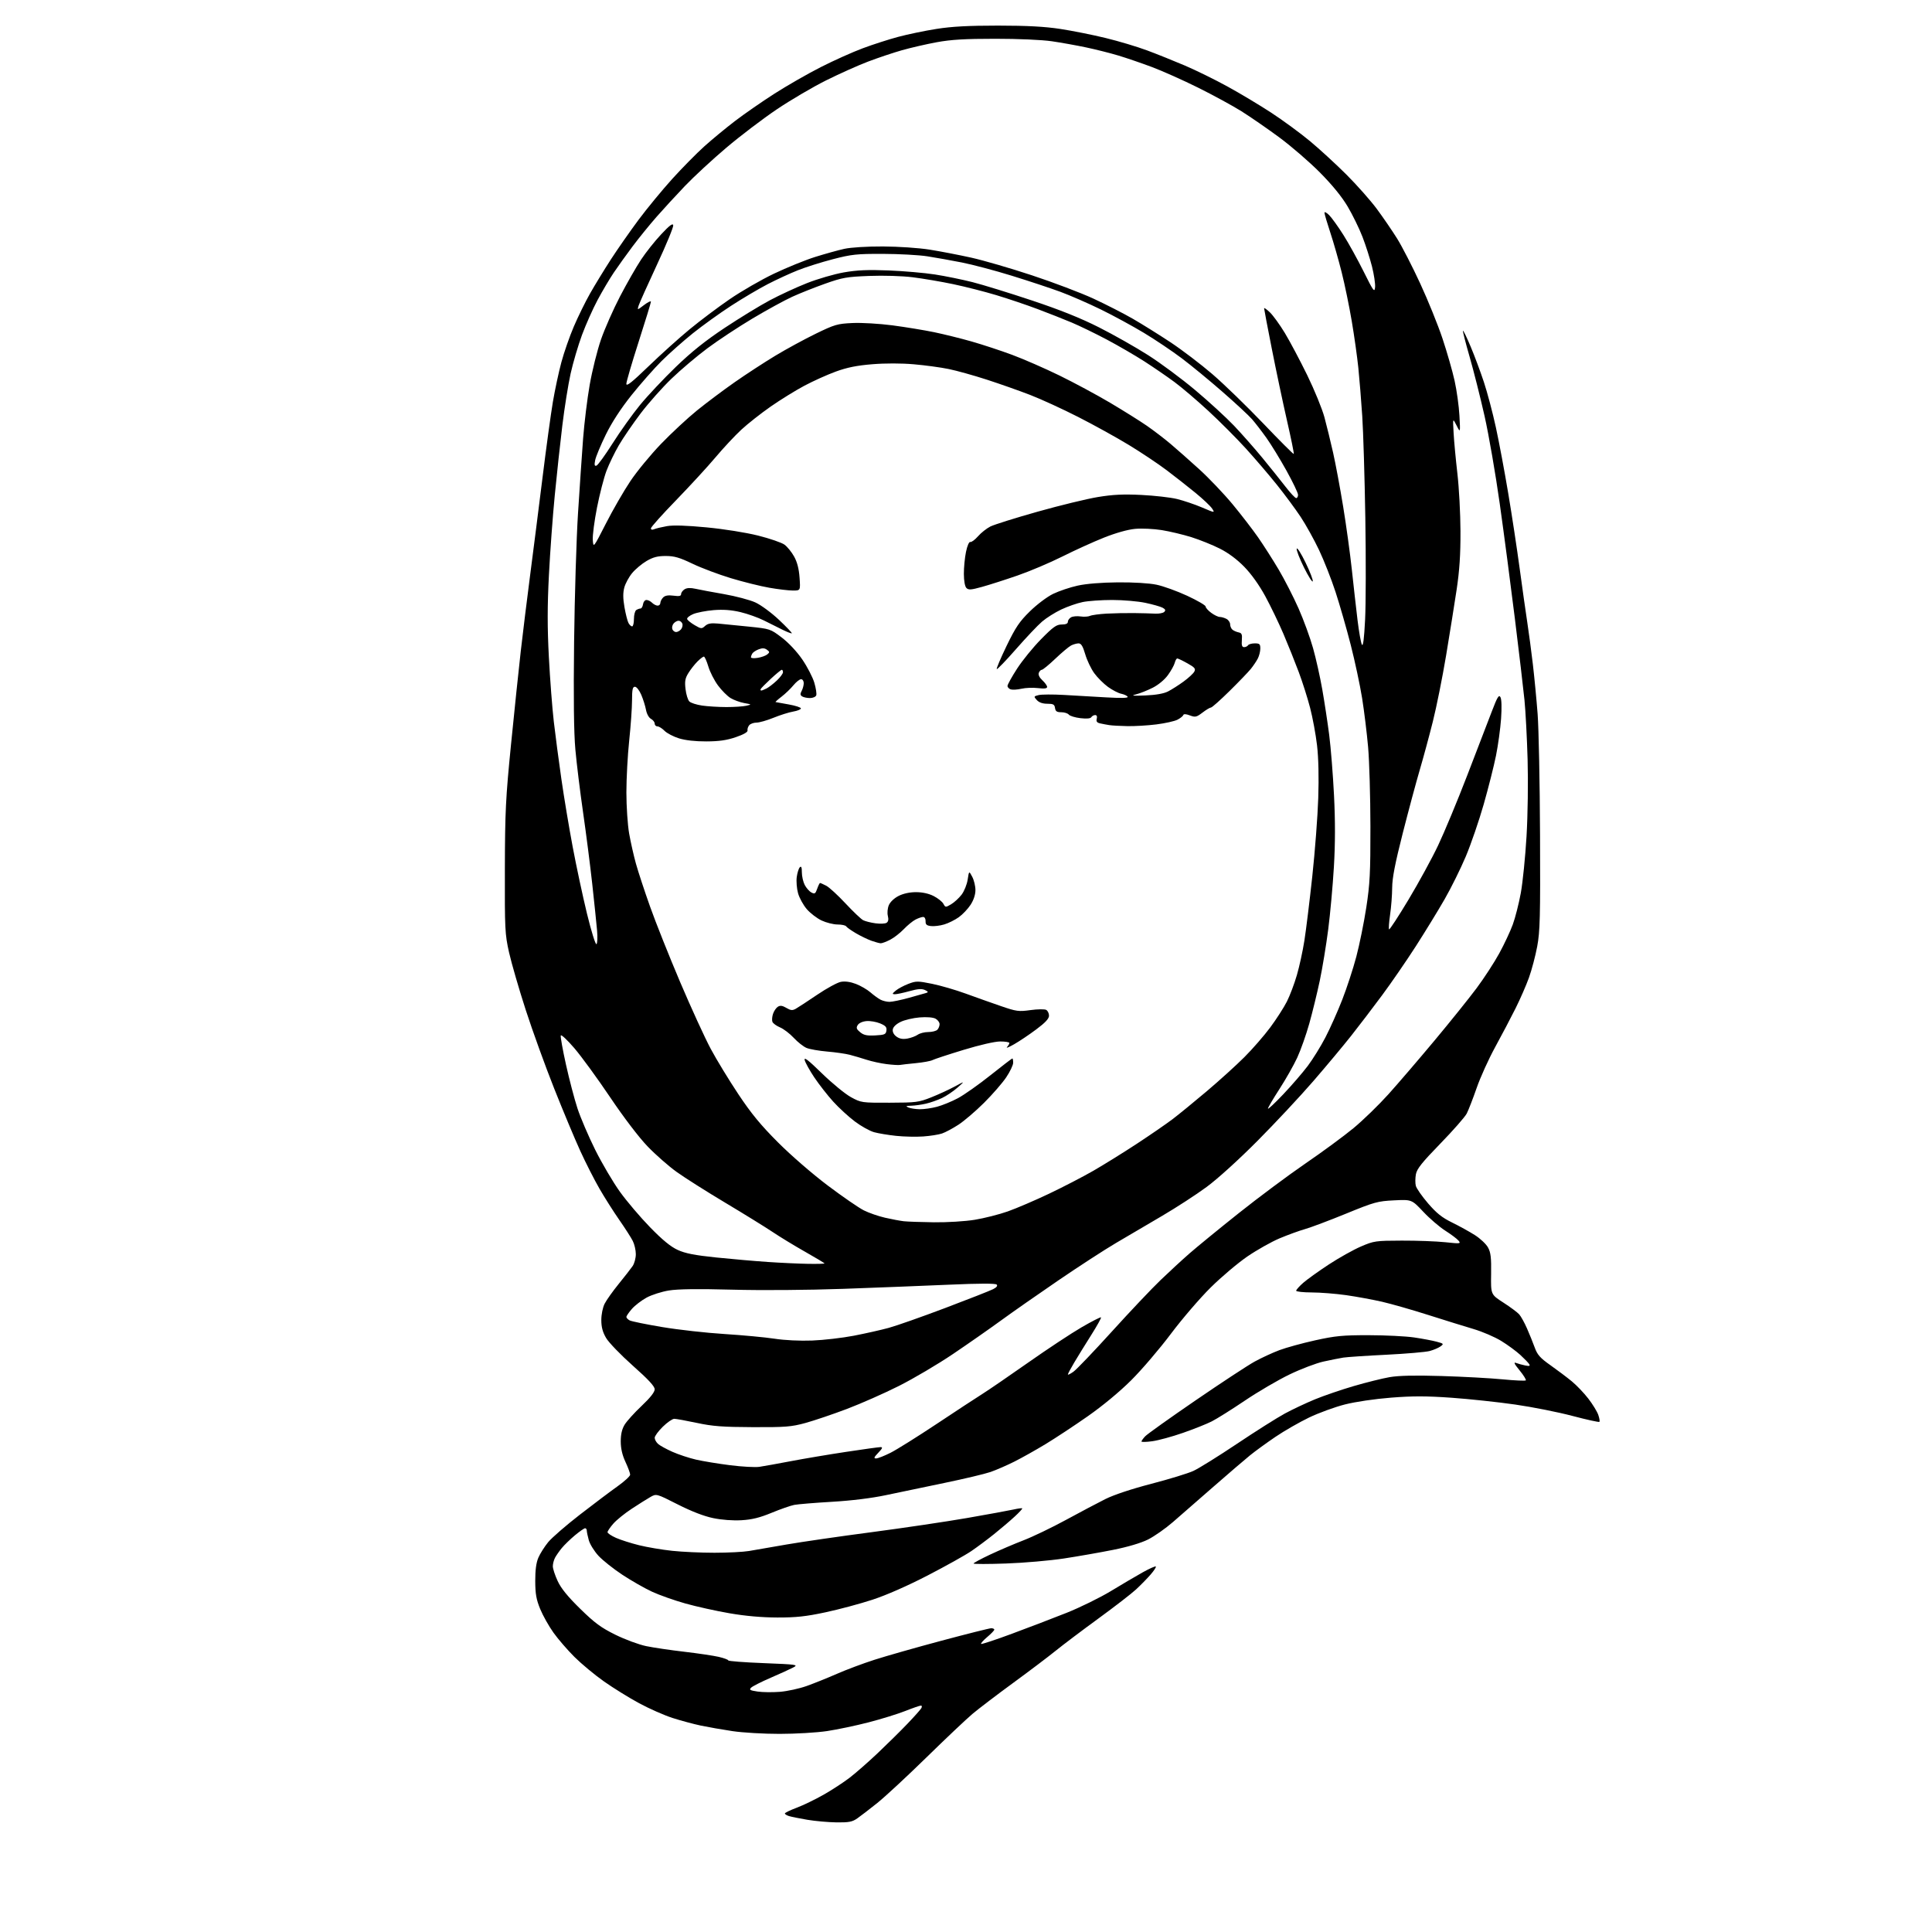 <?xml version="1.0" encoding="UTF-8" standalone="no"?>
<svg 
  version="1.1" 
  xmlns="http://www.w3.org/2000/svg" 
  xmlns:xlink="http://www.w3.org/1999/xlink" 
  xmlns:svg="http://www.w3.org/2000/svg"
  xmlns:rdf="http://www.w3.org/1999/02/22-rdf-syntax-ns#"
  xmlns:cc="http://creativecommons.org/ns#"
  xmlns:dc="http://purl.org/dc/elements/1.1/"
  viewBox="0 0 1024 1024"
  width="1024"
  height="1024"
>
<style>svg {background-color: white; }</style>"
<path stroke="none" fill="black" fill-rule="evenodd" d="M443.35,965.90C439.03,965.84 432.09,965.22 427.91,964.52C423.74,963.81 419.36,962.93 418.16,962.55C416.97,962.17 416.00,961.56 416.00,961.18C416.00,960.80 418.81,959.43 422.25,958.14C425.69,956.85 432.10,953.75 436.50,951.25C440.90,948.75 447.11,944.70 450.30,942.25C453.49,939.81 460.22,933.91 465.25,929.15C470.27,924.39 477.34,917.42 480.94,913.65C484.55,909.88 487.86,906.16 488.30,905.40C488.76,904.59 488.67,904.00 488.08,904.00C487.51,904.00 483.78,905.29 479.78,906.87C475.77,908.45 467.05,911.15 460.39,912.87C453.73,914.60 443.83,916.68 438.39,917.50C432.95,918.32 421.64,918.99 413.24,918.99C404.85,919.00 393.59,918.34 388.21,917.53C382.83,916.72 375.29,915.40 371.46,914.60C367.63,913.79 360.90,911.98 356.50,910.57C352.10,909.16 344.12,905.64 338.77,902.75C333.42,899.86 325.02,894.66 320.11,891.19C315.19,887.72 308.16,881.88 304.48,878.22C300.80,874.56 295.79,868.76 293.35,865.34C290.91,861.92 287.74,856.28 286.31,852.81C284.24,847.75 283.72,844.81 283.69,838.00C283.67,832.17 284.19,828.27 285.35,825.58C286.28,823.42 288.62,819.73 290.55,817.37C292.49,815.01 300.05,808.45 307.36,802.79C314.67,797.13 323.66,790.36 327.33,787.76C331.00,785.15 334.00,782.38 334.00,781.60C334.00,780.83 332.88,777.79 331.51,774.85C329.81,771.20 329.02,767.75 329.01,764.00C329.01,760.18 329.64,757.46 331.08,755.09C332.23,753.22 336.27,748.74 340.08,745.15C344.63,740.85 347.00,737.84 347.00,736.37C347.00,734.77 343.68,731.18 335.40,723.83C329.03,718.16 322.66,711.57 321.26,709.18C319.42,706.04 318.71,703.40 318.71,699.64C318.71,696.67 319.47,692.97 320.48,690.98C321.45,689.06 324.80,684.35 327.93,680.50C331.06,676.65 334.38,672.39 335.31,671.03C336.24,669.67 337.00,666.83 337.00,664.73C337.00,662.62 336.27,659.46 335.37,657.70C334.48,655.94 331.26,650.93 328.22,646.56C325.18,642.20 320.47,634.77 317.75,630.06C315.03,625.35 310.44,616.33 307.55,610.00C304.66,603.68 298.45,588.83 293.75,577.00C289.05,565.17 282.26,546.43 278.66,535.33C275.07,524.24 271.09,510.52 269.81,504.83C267.63,495.09 267.51,492.58 267.59,460.50C267.67,430.07 268.01,423.14 270.86,394.50C272.61,376.90 274.94,354.62 276.03,345.00C277.13,335.38 279.35,317.38 280.96,305.00C282.58,292.62 285.52,269.45 287.50,253.50C289.47,237.55 291.97,219.32 293.04,213.00C294.11,206.68 296.13,197.24 297.53,192.03C298.93,186.82 301.90,178.30 304.12,173.11C306.34,167.91 310.21,160.03 312.73,155.58C315.25,151.14 320.22,143.00 323.78,137.50C327.35,132.00 333.95,122.55 338.45,116.50C342.96,110.45 350.97,100.73 356.24,94.89C361.52,89.06 369.20,81.27 373.30,77.58C377.40,73.89 384.75,67.83 389.63,64.10C394.51,60.37 403.90,53.86 410.50,49.63C417.10,45.41 428.12,39.08 435.00,35.59C441.88,32.09 451.90,27.59 457.28,25.59C462.66,23.58 471.14,20.85 476.13,19.52C481.13,18.18 490.23,16.29 496.35,15.33C504.49,14.04 513.30,13.57 529.00,13.57C544.43,13.58 553.75,14.08 562.00,15.34C568.33,16.31 579.12,18.46 586.00,20.14C592.88,21.81 602.77,24.77 608.00,26.72C613.23,28.67 622.22,32.28 627.99,34.74C633.76,37.20 643.89,42.17 650.49,45.79C657.10,49.40 667.57,55.68 673.78,59.73C679.98,63.79 689.20,70.55 694.28,74.77C699.35,78.98 708.04,86.96 713.60,92.50C719.15,98.05 726.42,106.25 729.74,110.73C733.07,115.22 737.91,122.30 740.52,126.47C743.12,130.65 748.62,141.34 752.73,150.24C756.85,159.13 762.17,172.28 764.56,179.45C766.95,186.63 769.84,196.69 770.97,201.81C772.10,206.92 773.26,215.25 773.53,220.31C774.03,229.50 774.03,229.50 772.01,225.50C769.99,221.50 769.99,221.50 770.44,229.50C770.68,233.90 771.59,243.57 772.45,251.00C773.31,258.43 774.05,272.15 774.08,281.50C774.13,293.93 773.58,302.26 772.05,312.50C770.89,320.20 768.37,335.95 766.45,347.50C764.52,359.05 761.36,374.80 759.42,382.50C757.49,390.20 754.37,401.72 752.49,408.10C750.61,414.48 746.56,429.56 743.49,441.60C739.41,457.64 737.91,465.37 737.88,470.50C737.86,474.35 737.37,480.77 736.78,484.78C736.20,488.78 735.95,492.29 736.24,492.58C736.53,492.87 741.16,485.79 746.53,476.84C751.90,467.90 758.98,454.94 762.25,448.04C765.52,441.14 772.46,424.48 777.65,411.00C782.85,397.52 788.71,382.27 790.68,377.11C793.62,369.40 794.44,368.04 795.27,369.52C795.88,370.62 796.01,375.03 795.60,380.91C795.23,386.18 794.02,395.00 792.91,400.50C791.81,406.00 788.86,417.63 786.38,426.35C783.89,435.07 779.62,447.50 776.89,453.97C774.15,460.45 769.11,470.64 765.67,476.62C762.24,482.61 755.35,493.84 750.38,501.58C745.40,509.32 737.35,521.02 732.48,527.58C727.62,534.14 720.27,543.77 716.14,549.00C712.01,554.23 703.00,565.02 696.10,573.00C689.20,580.98 675.90,595.21 666.53,604.64C656.53,614.70 645.37,624.82 639.50,629.14C634.00,633.19 623.42,640.06 616.00,644.41C608.57,648.76 597.55,655.24 591.50,658.81C585.45,662.37 571.73,671.28 561.00,678.60C550.27,685.92 536.55,695.51 530.50,699.92C524.45,704.33 512.98,712.34 505.00,717.72C497.02,723.10 484.20,730.67 476.50,734.55C468.80,738.43 456.38,743.92 448.89,746.76C441.41,749.59 431.51,752.94 426.89,754.21C419.41,756.25 416.38,756.49 399.00,756.42C382.99,756.36 377.68,755.95 369.34,754.17C363.76,752.98 358.37,752.00 357.38,752.00C356.39,752.00 353.65,753.89 351.29,756.21C348.93,758.52 347.00,761.15 347.00,762.05C347.00,762.95 347.80,764.42 348.78,765.30C349.77,766.19 353.20,768.08 356.41,769.50C359.63,770.93 365.23,772.78 368.86,773.62C372.50,774.46 380.65,775.80 386.98,776.60C393.32,777.40 400.30,777.78 402.50,777.45C404.70,777.13 412.15,775.78 419.06,774.47C425.97,773.15 439.14,770.93 448.34,769.54C457.54,768.14 465.81,767.00 466.72,767.00C467.99,767.00 467.70,767.70 465.50,770.00C463.22,772.38 462.98,773.00 464.34,773.00C465.29,773.00 468.75,771.64 472.04,769.98C475.33,768.32 486.30,761.46 496.42,754.73C506.53,748.00 517.44,740.85 520.66,738.83C523.87,736.81 534.81,729.32 544.96,722.19C555.11,715.05 567.85,706.64 573.27,703.49C578.68,700.35 583.31,697.98 583.56,698.23C583.81,698.47 581.47,702.69 578.37,707.59C575.27,712.49 571.22,719.05 569.37,722.17C567.51,725.29 566.00,728.13 566.00,728.49C566.00,728.84 567.34,728.19 568.97,727.02C570.60,725.86 579.77,716.27 589.35,705.70C598.92,695.14 610.52,682.88 615.13,678.47C619.73,674.05 626.65,667.67 630.50,664.31C634.35,660.94 646.05,651.37 656.50,643.05C666.95,634.72 682.87,622.87 691.87,616.70C700.88,610.54 712.38,602.08 717.42,597.91C722.47,593.73 730.81,585.63 735.95,579.91C741.10,574.18 752.07,561.40 760.33,551.50C768.60,541.60 778.63,529.11 782.63,523.75C786.63,518.38 792.04,510.06 794.66,505.26C797.28,500.46 800.50,493.60 801.81,490.01C803.12,486.43 805.03,478.91 806.06,473.31C807.08,467.70 808.44,454.20 809.09,443.31C809.76,431.92 810.00,414.57 809.66,402.50C809.33,390.95 808.58,376.77 808.00,371.00C807.42,365.23 805.14,345.88 802.93,328.00C800.72,310.12 797.11,282.68 794.90,267.00C792.70,251.32 789.07,230.41 786.85,220.52C784.62,210.64 781.05,196.49 778.92,189.09C776.78,181.69 775.20,175.47 775.40,175.27C775.60,175.07 777.43,178.86 779.47,183.70C781.52,188.54 784.67,197.00 786.49,202.50C788.31,208.00 791.17,218.80 792.84,226.50C794.52,234.20 797.47,249.95 799.40,261.50C801.34,273.05 804.07,291.05 805.48,301.50C806.89,311.95 808.71,324.77 809.51,330.00C810.31,335.23 811.63,345.12 812.44,352.00C813.25,358.88 814.39,370.80 814.98,378.50C815.56,386.20 816.14,415.00 816.25,442.50C816.44,486.06 816.24,493.68 814.75,501.64C813.81,506.66 811.85,514.08 810.39,518.14C808.94,522.19 805.72,529.55 803.25,534.50C800.78,539.45 795.92,548.67 792.46,555.00C789.00,561.33 784.58,571.09 782.64,576.70C780.69,582.31 778.33,588.39 777.40,590.20C776.46,592.02 770.17,599.18 763.42,606.12C753.70,616.11 751.00,619.49 750.46,622.36C750.09,624.35 750.06,627.11 750.41,628.49C750.75,629.86 753.67,634.05 756.89,637.80C761.41,643.04 764.33,645.37 769.63,647.96C773.41,649.81 778.84,652.80 781.70,654.62C784.56,656.43 787.71,659.40 788.69,661.21C790.14,663.86 790.45,666.59 790.32,675.31C790.15,686.11 790.15,686.11 796.83,690.41C800.50,692.78 804.27,695.58 805.20,696.63C806.14,697.69 807.99,701.02 809.31,704.03C810.64,707.04 812.49,711.62 813.43,714.21C814.84,718.10 816.29,719.74 821.82,723.64C825.49,726.23 830.57,730.06 833.11,732.15C835.64,734.24 839.58,738.36 841.85,741.31C844.13,744.26 846.49,748.12 847.11,749.89C847.73,751.66 848.00,753.33 847.72,753.61C847.44,753.89 841.05,752.48 833.51,750.49C825.98,748.49 812.32,745.77 803.16,744.45C794.00,743.13 778.77,741.50 769.32,740.83C756.03,739.89 748.78,739.88 737.30,740.78C728.60,741.47 718.45,742.96 712.79,744.40C707.48,745.75 698.94,748.87 693.82,751.33C688.69,753.80 680.67,758.40 676.00,761.57C671.33,764.74 665.25,769.15 662.50,771.39C659.75,773.62 651.05,781.08 643.17,787.97C635.29,794.86 625.61,803.30 621.67,806.73C617.73,810.15 611.80,814.30 608.50,815.96C604.75,817.83 597.80,819.90 589.97,821.46C583.08,822.84 571.38,824.89 563.97,826.02C556.56,827.15 542.74,828.36 533.25,828.69C523.76,829.03 516.00,829.03 516.00,828.70C516.00,828.37 519.94,826.24 524.75,823.98C529.56,821.72 537.55,818.30 542.50,816.39C547.45,814.48 557.58,809.61 565.00,805.57C572.42,801.53 581.81,796.57 585.86,794.54C590.39,792.28 599.80,789.15 610.28,786.43C619.66,783.99 629.66,780.93 632.51,779.62C635.36,778.32 645.74,771.85 655.59,765.26C665.44,758.66 676.88,751.43 681.00,749.20C685.12,746.97 692.33,743.58 697.00,741.66C701.67,739.74 710.90,736.58 717.50,734.65C724.10,732.72 732.65,730.59 736.50,729.92C741.35,729.08 749.82,728.89 764.11,729.32C775.45,729.66 789.99,730.45 796.42,731.08C802.85,731.70 808.38,731.96 808.70,731.63C809.02,731.31 807.54,728.93 805.42,726.33C802.63,722.93 802.10,721.83 803.52,722.38C804.61,722.80 806.81,723.40 808.41,723.73C810.61,724.17 811.12,724.00 810.52,723.03C810.08,722.32 807.95,720.12 805.78,718.12C803.61,716.13 799.06,712.79 795.66,710.71C792.27,708.62 785.67,705.79 781.00,704.41C776.33,703.03 765.52,699.67 757.00,696.96C748.48,694.24 737.45,691.09 732.50,689.95C727.55,688.82 719.00,687.25 713.50,686.46C708.00,685.68 699.79,685.03 695.25,685.02C690.71,685.01 687.00,684.60 687.00,684.10C687.00,683.61 688.68,681.73 690.74,679.92C692.80,678.12 698.91,673.74 704.33,670.18C709.75,666.63 717.41,662.35 721.35,660.66C728.21,657.72 729.09,657.59 743.00,657.55C750.98,657.52 761.32,657.91 766.00,658.40C774.03,659.25 774.42,659.21 773.04,657.55C772.24,656.59 769.09,654.22 766.04,652.29C762.99,650.36 757.74,645.85 754.37,642.26C748.24,635.75 748.24,635.75 738.87,636.21C730.13,636.65 728.43,637.12 713.50,643.23C704.70,646.83 694.93,650.51 691.79,651.41C688.65,652.30 682.53,654.53 678.18,656.36C673.84,658.19 666.17,662.52 661.13,665.96C656.10,669.41 647.36,676.79 641.72,682.37C636.07,687.94 626.55,699.02 620.56,707.00C614.57,714.98 605.13,726.02 599.58,731.54C593.44,737.66 584.42,745.13 576.50,750.67C569.35,755.67 559.30,762.30 554.16,765.41C549.03,768.52 541.61,772.68 537.66,774.67C533.72,776.65 528.02,779.13 525.00,780.18C521.98,781.22 510.95,783.84 500.50,786.00C490.05,788.16 476.10,791.07 469.50,792.47C461.94,794.07 451.39,795.37 441.00,795.98C431.93,796.51 422.93,797.25 421.00,797.62C419.07,797.99 413.68,799.87 409.00,801.80C402.66,804.42 398.60,805.42 393.00,805.75C388.42,806.01 382.58,805.58 378.00,804.63C373.12,803.63 366.54,801.08 359.19,797.36C347.89,791.63 347.89,791.63 344.69,793.47C342.94,794.47 338.50,797.26 334.84,799.67C331.17,802.07 326.78,805.62 325.09,807.55C323.39,809.49 322.00,811.53 322.00,812.09C322.00,812.65 324.03,814.01 326.51,815.11C328.99,816.20 334.50,817.96 338.76,819.01C343.02,820.06 350.87,821.39 356.21,821.96C361.55,822.53 371.68,823.00 378.71,822.99C385.74,822.99 393.98,822.57 397.00,822.06C400.02,821.54 409.02,819.99 417.00,818.60C424.98,817.22 445.23,814.28 462.02,812.08C478.80,809.87 501.62,806.48 512.73,804.55C523.83,802.61 534.84,800.60 537.18,800.07C539.53,799.54 541.60,799.27 541.80,799.47C541.99,799.66 540.19,801.63 537.78,803.84C535.38,806.06 530.51,810.20 526.96,813.05C523.41,815.90 517.94,819.98 514.81,822.11C511.68,824.25 501.30,830.04 491.74,834.99C480.96,840.56 469.83,845.46 462.43,847.88C455.87,850.03 444.65,853.04 437.50,854.56C427.16,856.77 421.94,857.33 412.00,857.31C403.77,857.29 395.13,856.53 386.69,855.07C379.64,853.86 369.11,851.53 363.29,849.89C357.46,848.26 349.50,845.44 345.60,843.64C341.69,841.83 334.61,837.79 329.86,834.66C325.11,831.52 319.40,826.99 317.18,824.58C314.97,822.18 312.67,818.47 312.08,816.35C311.49,814.23 311.01,811.94 311.01,811.25C311.00,810.56 310.60,810.00 310.11,810.00C309.62,810.00 307.20,811.69 304.72,813.75C302.25,815.81 299.12,818.85 297.76,820.50C296.41,822.15 294.78,824.48 294.15,825.68C293.52,826.89 293.00,828.91 293.01,830.18C293.02,831.46 294.17,834.98 295.58,838.00C297.37,841.86 300.93,846.24 307.50,852.67C315.21,860.22 318.51,862.66 326.18,866.45C331.31,868.98 338.65,871.69 342.50,872.48C346.35,873.28 355.43,874.62 362.68,875.46C369.93,876.31 378.14,877.53 380.93,878.17C383.72,878.82 386.00,879.66 386.00,880.05C386.00,880.44 394.42,881.09 404.70,881.49C422.45,882.20 423.25,882.31 420.45,883.79C418.83,884.65 413.45,887.10 408.50,889.24C403.55,891.38 398.88,893.74 398.12,894.49C396.95,895.63 397.48,895.95 401.50,896.55C404.13,896.95 409.47,897.01 413.39,896.70C417.30,896.38 423.65,895.00 427.50,893.63C431.35,892.26 438.55,889.37 443.50,887.20C448.45,885.02 457.45,881.65 463.50,879.71C469.55,877.76 485.58,873.20 499.12,869.58C512.67,865.96 524.48,863.00 525.37,863.00C526.27,863.00 527.00,863.34 527.00,863.75C527.00,864.16 525.31,865.92 523.25,867.66C521.19,869.39 519.73,871.04 520.00,871.31C520.27,871.58 527.70,869.13 536.50,865.86C545.30,862.60 558.30,857.62 565.40,854.80C572.49,851.97 583.01,846.80 588.78,843.31C594.54,839.81 602.15,835.34 605.68,833.36C609.21,831.39 612.33,830.00 612.61,830.28C612.89,830.56 611.63,832.50 609.81,834.59C607.99,836.67 604.53,840.21 602.12,842.44C599.71,844.67 590.73,851.61 582.16,857.86C573.59,864.11 563.41,871.79 559.54,874.93C555.67,878.07 545.52,885.74 537.00,891.97C528.48,898.20 518.80,905.57 515.50,908.34C512.20,911.12 501.18,921.54 491.00,931.50C480.82,941.46 469.12,952.31 465.00,955.61C460.88,958.91 456.08,962.60 454.35,963.80C451.71,965.64 449.90,965.98 443.35,965.90zM610.77,763.88C607.60,764.31 605.00,764.38 605.00,764.02C605.00,763.67 605.87,762.44 606.94,761.30C608.00,760.15 620.04,751.57 633.69,742.22C647.33,732.87 661.42,723.62 665.00,721.66C668.58,719.70 674.46,716.98 678.08,715.62C681.70,714.26 690.25,711.91 697.08,710.40C707.81,708.03 711.68,707.66 725.50,707.68C734.30,707.69 745.09,708.23 749.47,708.87C753.85,709.51 759.24,710.53 761.44,711.12C765.22,712.14 765.34,712.28 763.51,713.62C762.44,714.40 759.86,715.50 757.78,716.06C755.69,716.62 745.34,717.51 734.77,718.04C724.20,718.56 713.96,719.25 712.02,719.55C710.09,719.86 705.35,720.80 701.50,721.65C697.65,722.49 689.55,725.57 683.50,728.49C677.45,731.40 666.79,737.64 659.81,742.35C652.83,747.06 644.93,752.02 642.25,753.37C639.58,754.73 632.70,757.47 626.97,759.46C621.24,761.46 613.95,763.44 610.77,763.88zM430.50,710.51C436.55,710.28 446.45,709.13 452.50,707.97C458.55,706.80 466.88,704.93 471.00,703.81C475.12,702.69 488.62,697.94 501.00,693.26C513.38,688.58 524.79,684.09 526.36,683.29C528.25,682.33 528.89,681.49 528.24,680.84C527.59,680.19 519.09,680.21 503.38,680.90C490.25,681.48 464.90,682.47 447.06,683.11C427.84,683.79 403.80,683.97 388.06,683.55C369.88,683.07 359.30,683.21 354.54,683.98C350.71,684.60 345.39,686.30 342.72,687.75C340.05,689.20 336.54,691.90 334.93,693.73C333.32,695.57 332.00,697.49 332.00,698.00C332.00,698.51 332.79,699.35 333.75,699.85C334.71,700.36 342.48,701.94 351.00,703.37C359.52,704.80 374.38,706.46 384.00,707.06C393.62,707.67 405.55,708.78 410.50,709.54C415.87,710.37 423.94,710.76 430.50,710.51zM428.25,669.86C433.06,669.94 437.00,669.84 437.00,669.64C437.00,669.44 432.39,666.67 426.75,663.48C421.11,660.29 413.35,655.56 409.50,652.98C405.65,650.40 394.40,643.45 384.50,637.53C374.60,631.62 362.99,624.27 358.70,621.19C354.40,618.12 347.42,611.98 343.17,607.55C338.57,602.75 330.55,592.22 323.34,581.50C316.67,571.60 308.16,559.93 304.42,555.56C300.68,551.20 297.44,548.17 297.22,548.83C297.00,549.49 298.24,556.44 299.98,564.26C301.71,572.09 304.46,582.55 306.08,587.50C307.71,592.45 311.95,602.35 315.51,609.50C319.08,616.65 324.95,626.62 328.57,631.66C332.19,636.70 339.37,645.15 344.52,650.44C351.11,657.21 355.47,660.78 359.20,662.49C363.21,664.33 368.13,665.29 379.50,666.48C387.75,667.33 400.12,668.41 407.00,668.87C413.88,669.34 423.44,669.78 428.25,669.86zM495.00,647.84C502.07,647.92 511.47,647.35 516.63,646.51C521.64,645.70 529.52,643.70 534.13,642.08C538.73,640.45 548.58,636.23 556.00,632.70C563.42,629.17 574.00,623.70 579.50,620.53C585.00,617.36 595.35,610.94 602.50,606.25C609.65,601.56 618.20,595.67 621.50,593.17C624.80,590.66 632.94,584.01 639.60,578.38C646.25,572.75 655.22,564.63 659.53,560.32C663.84,556.02 670.02,548.92 673.27,544.54C676.52,540.16 680.49,533.99 682.08,530.84C683.68,527.68 686.06,521.36 687.38,516.80C688.71,512.23 690.50,504.00 691.36,498.50C692.23,493.00 694.11,477.70 695.54,464.50C696.96,451.30 698.39,432.62 698.70,423.00C699.07,411.88 698.83,401.69 698.06,395.05C697.39,389.30 695.74,380.37 694.39,375.19C693.05,370.01 690.33,361.44 688.34,356.14C686.36,350.84 682.73,341.79 680.27,336.02C677.81,330.26 673.48,321.28 670.65,316.06C667.43,310.14 663.25,304.27 659.50,300.43C655.63,296.46 651.02,293.03 646.50,290.76C642.65,288.82 635.90,286.11 631.50,284.72C627.10,283.34 620.00,281.65 615.72,280.96C611.44,280.28 605.10,279.98 601.62,280.31C597.74,280.67 591.39,282.46 585.15,284.94C579.57,287.16 569.64,291.67 563.08,294.96C556.51,298.25 545.83,302.78 539.32,305.03C532.82,307.28 524.36,309.99 520.53,311.05C514.72,312.67 513.34,312.77 512.23,311.66C511.42,310.85 510.89,307.94 510.87,304.21C510.85,300.85 511.36,295.57 512.00,292.49C512.68,289.23 513.63,287.04 514.28,287.26C514.89,287.46 516.72,286.11 518.35,284.26C519.98,282.40 522.93,280.06 524.91,279.06C526.88,278.06 538.17,274.52 550.00,271.19C561.83,267.86 576.20,264.37 581.94,263.43C589.85,262.13 595.43,261.86 604.94,262.33C611.85,262.67 620.34,263.63 623.81,264.47C627.28,265.32 633.24,267.33 637.05,268.95C643.96,271.90 643.98,271.90 642.43,269.54C641.58,268.24 637.65,264.52 633.69,261.27C629.74,258.03 622.84,252.61 618.36,249.23C613.89,245.85 604.89,239.84 598.36,235.87C591.84,231.90 579.75,225.22 571.50,221.02C563.25,216.81 551.77,211.55 546.00,209.32C540.23,207.09 529.88,203.44 523.00,201.21C516.12,198.98 507.05,196.45 502.83,195.59C498.62,194.72 490.30,193.59 484.36,193.08C477.74,192.50 469.22,192.49 462.35,193.05C454.12,193.72 448.99,194.76 443.00,196.94C438.52,198.57 431.02,201.95 426.34,204.44C421.66,206.93 413.60,211.92 408.43,215.52C403.26,219.13 396.28,224.63 392.91,227.75C389.54,230.87 383.36,237.49 379.18,242.46C375.00,247.43 365.59,257.65 358.29,265.18C350.98,272.70 345.00,279.38 345.00,280.03C345.00,280.77 345.66,280.94 346.75,280.48C347.71,280.07 350.75,279.35 353.50,278.86C356.83,278.28 363.83,278.50 374.50,279.52C383.74,280.40 395.28,282.24 401.81,283.87C408.03,285.43 414.33,287.60 415.81,288.69C417.29,289.78 419.58,292.60 420.89,294.96C422.52,297.88 423.44,301.44 423.78,306.12C424.27,313.00 424.27,313.00 420.27,313.00C418.06,313.00 412.42,312.33 407.73,311.51C403.03,310.69 393.86,308.41 387.35,306.44C380.83,304.46 371.68,301.02 367.00,298.77C360.17,295.49 357.39,294.69 352.86,294.69C348.55,294.68 346.15,295.31 342.69,297.34C340.19,298.80 336.75,301.69 335.05,303.75C333.34,305.81 331.48,309.25 330.90,311.39C330.15,314.17 330.17,317.16 330.98,321.82C331.61,325.42 332.56,329.18 333.10,330.18C333.63,331.18 334.50,332.00 335.04,332.00C335.57,332.00 336.00,330.23 336.00,328.06C336.00,325.89 336.56,323.76 337.25,323.32C337.94,322.89 338.95,322.52 339.50,322.52C340.05,322.51 340.64,321.49 340.82,320.25C341.00,319.01 341.81,318.00 342.64,318.00C343.47,318.00 344.82,318.67 345.64,319.50C346.47,320.32 347.79,321.00 348.57,321.00C349.36,321.00 350.00,320.36 350.00,319.57C350.00,318.79 350.67,317.48 351.48,316.66C352.51,315.63 354.18,315.35 356.98,315.72C360.01,316.13 361.00,315.92 361.00,314.87C361.00,314.11 361.83,312.97 362.83,312.34C364.07,311.56 365.94,311.47 368.58,312.06C370.74,312.55 377.56,313.82 383.75,314.90C389.94,315.98 397.41,317.96 400.35,319.30C403.32,320.66 408.89,324.76 412.87,328.52C416.82,332.24 419.88,335.45 419.68,335.65C419.49,335.85 417.34,335.04 414.91,333.85C412.49,332.66 407.99,330.41 404.92,328.87C401.85,327.32 396.22,325.32 392.42,324.42C387.61,323.29 383.29,322.97 378.25,323.38C374.26,323.71 369.38,324.65 367.41,325.47C365.44,326.30 364.00,327.49 364.20,328.11C364.41,328.74 366.22,330.20 368.21,331.36C371.64,333.35 371.94,333.37 373.72,331.75C375.14,330.47 376.83,330.16 380.55,330.50C383.27,330.74 390.63,331.48 396.89,332.12C408.18,333.29 408.33,333.34 414.34,337.90C417.95,340.64 422.34,345.33 425.21,349.50C427.85,353.35 430.72,358.89 431.59,361.80C432.46,364.72 432.92,367.76 432.62,368.55C432.31,369.35 430.81,369.99 429.28,369.98C427.75,369.98 425.89,369.58 425.15,369.11C424.11,368.45 424.05,367.78 424.90,366.19C425.50,365.06 426.00,363.20 426.00,362.07C426.00,360.93 425.37,360.00 424.59,360.00C423.81,360.00 421.97,361.46 420.50,363.25C419.03,365.04 416.21,367.74 414.24,369.25C412.26,370.76 410.84,372.05 411.07,372.11C411.31,372.17 414.43,372.73 418.00,373.36C421.57,373.99 424.50,374.94 424.50,375.47C424.50,376.01 422.67,376.76 420.44,377.14C418.20,377.52 413.51,378.99 410.01,380.42C406.52,381.84 402.44,383.00 400.95,383.00C399.46,383.00 397.72,383.63 397.09,384.39C396.45,385.16 396.06,386.40 396.21,387.14C396.40,388.00 394.15,389.29 390.00,390.71C385.20,392.35 381.12,392.94 374.36,392.96C368.57,392.99 363.27,392.39 359.86,391.34C356.91,390.42 353.47,388.62 352.21,387.34C350.95,386.05 349.26,385.00 348.46,385.00C347.66,385.00 347.00,384.34 347.00,383.54C347.00,382.73 346.12,381.60 345.04,381.02C343.91,380.41 342.80,378.41 342.39,376.24C342.01,374.18 340.88,370.59 339.88,368.25C338.87,365.88 337.39,364.00 336.54,364.00C335.30,364.00 335.00,365.40 334.99,371.25C334.98,375.24 334.31,384.80 333.49,392.50C332.67,400.20 332.00,412.57 332.00,420.00C332.00,427.43 332.66,437.24 333.46,441.80C334.27,446.37 335.89,453.57 337.07,457.80C338.25,462.04 341.61,472.25 344.54,480.50C347.46,488.75 354.64,506.75 360.48,520.50C366.33,534.24 373.64,550.20 376.73,555.96C379.81,561.72 386.40,572.52 391.36,579.97C398.22,590.28 403.25,596.38 412.44,605.57C419.24,612.38 430.70,622.31 438.73,628.35C446.55,634.24 455.15,640.16 457.83,641.51C460.52,642.86 465.59,644.62 469.11,645.42C472.62,646.22 477.07,647.06 479.00,647.28C480.93,647.50 488.12,647.75 495.00,647.84zM489.28,602.35C485.55,602.61 479.12,602.47 475.00,602.03C470.88,601.60 465.62,600.73 463.32,600.10C461.03,599.48 456.43,596.92 453.10,594.41C449.77,591.91 444.59,587.15 441.59,583.84C438.60,580.53 434.12,574.80 431.64,571.11C429.16,567.41 426.85,563.27 426.51,561.89C426.04,560.02 428.35,561.79 435.69,568.95C441.09,574.20 447.98,579.85 451.00,581.50C456.43,584.46 456.69,584.50 471.50,584.46C485.51,584.42 486.96,584.24 493.50,581.64C497.35,580.12 502.98,577.53 506.00,575.89C511.50,572.92 511.50,572.92 507.50,576.45C505.30,578.39 501.61,580.87 499.29,581.97C496.98,583.07 493.15,584.42 490.79,584.96C488.43,585.51 484.93,585.99 483.00,586.05C480.12,586.12 479.86,586.29 481.50,587.00C482.60,587.47 485.30,587.89 487.50,587.92C489.70,587.95 493.81,587.36 496.63,586.61C499.45,585.86 504.44,583.82 507.71,582.07C510.98,580.33 518.72,574.87 524.90,569.95C531.08,565.03 536.33,561.00 536.57,561.00C536.80,561.00 537.00,562.02 537.00,563.26C537.00,564.51 535.34,568.00 533.31,571.01C531.28,574.03 526.00,580.11 521.56,584.52C517.13,588.93 511.02,594.15 508.00,596.12C504.98,598.08 501.05,600.18 499.28,600.78C497.52,601.38 493.02,602.09 489.28,602.35zM680.15,580.00C684.58,575.33 690.41,568.58 693.11,565.00C695.80,561.42 700.03,554.61 702.49,549.86C704.96,545.11 708.98,536.11 711.42,529.86C713.86,523.61 717.22,513.33 718.89,507.00C720.56,500.68 722.93,488.98 724.16,481.00C726.08,468.49 726.38,462.59 726.35,438.00C726.33,422.32 725.78,403.43 725.13,396.00C724.47,388.57 723.04,376.88 721.94,370.00C720.83,363.12 718.12,350.41 715.90,341.74C713.68,333.07 710.06,320.47 707.86,313.74C705.66,307.01 701.72,297.00 699.11,291.50C696.50,286.00 692.12,278.11 689.38,273.97C686.64,269.83 680.98,262.18 676.80,256.97C672.63,251.76 665.23,243.11 660.36,237.75C655.49,232.39 646.55,223.42 640.50,217.83C634.45,212.24 626.35,205.33 622.50,202.49C618.65,199.64 611.49,194.73 606.59,191.57C601.68,188.42 592.68,183.19 586.59,179.96C580.49,176.73 572.12,172.67 568.00,170.94C563.88,169.21 555.77,166.01 550.00,163.84C544.23,161.66 534.38,158.34 528.12,156.45C521.87,154.56 511.52,151.93 505.12,150.59C498.73,149.25 489.09,147.62 483.71,146.95C478.04,146.25 468.35,145.96 460.71,146.25C448.80,146.71 446.50,147.11 437.35,150.36C431.77,152.34 423.89,155.47 419.85,157.32C415.81,159.17 406.36,164.34 398.86,168.81C391.36,173.29 380.61,180.37 374.98,184.57C369.35,188.76 360.75,196.03 355.87,200.74C350.99,205.44 343.65,213.71 339.56,219.11C335.47,224.52 330.28,232.10 328.02,235.97C325.76,239.84 322.80,245.96 321.44,249.56C320.08,253.16 317.83,261.91 316.43,268.99C315.03,276.08 314.02,283.81 314.19,286.19C314.50,290.50 314.50,290.50 321.15,277.47C324.80,270.30 330.62,260.21 334.08,255.05C337.53,249.88 344.85,241.00 350.33,235.30C355.82,229.60 364.40,221.62 369.40,217.57C374.41,213.51 383.44,206.74 389.48,202.52C395.52,198.30 405.21,191.99 411.03,188.48C416.84,184.98 426.46,179.75 432.40,176.86C442.41,171.99 443.85,171.58 451.86,171.21C456.65,170.98 466.07,171.54 473.00,172.44C479.88,173.35 489.83,174.98 495.12,176.07C500.40,177.17 509.40,179.40 515.10,181.03C520.80,182.66 530.42,185.83 536.48,188.08C542.54,190.33 553.80,195.25 561.50,199.01C569.20,202.77 581.27,209.26 588.32,213.43C595.37,217.61 604.15,223.10 607.82,225.64C611.49,228.18 617.20,232.54 620.50,235.34C623.80,238.13 630.65,244.20 635.73,248.81C640.80,253.43 648.68,261.70 653.23,267.19C657.78,272.68 663.90,280.62 666.83,284.83C669.76,289.05 674.69,296.76 677.77,301.97C680.85,307.18 685.57,316.40 688.26,322.47C690.94,328.54 694.40,338.00 695.94,343.50C697.49,349.00 699.70,358.90 700.85,365.50C702.01,372.10 703.65,382.90 704.50,389.50C705.35,396.10 706.50,410.50 707.05,421.50C707.74,435.25 707.72,447.12 706.99,459.48C706.41,469.37 705.05,484.29 703.98,492.63C702.91,500.97 700.90,513.17 699.52,519.73C698.13,526.29 695.63,536.53 693.96,542.48C692.29,548.43 689.41,556.58 687.56,560.58C685.71,564.58 681.45,572.09 678.10,577.27C674.74,582.45 672.02,587.09 672.05,587.59C672.07,588.09 675.72,584.67 680.15,580.00zM477.00,564.44C476.18,564.59 472.97,564.39 469.87,564.00C466.78,563.61 462.06,562.58 459.37,561.71C456.69,560.84 452.64,559.65 450.38,559.06C448.11,558.48 442.71,557.70 438.38,557.34C434.04,556.97 429.15,556.11 427.49,555.43C425.84,554.74 422.78,552.33 420.70,550.08C418.61,547.83 415.35,545.34 413.44,544.54C411.53,543.74 409.71,542.41 409.39,541.58C409.07,540.75 409.22,538.85 409.72,537.35C410.21,535.86 411.37,534.17 412.29,533.59C413.52,532.81 414.68,532.97 416.78,534.21C419.07,535.56 420.01,535.65 421.74,534.69C422.92,534.04 428.02,530.70 433.08,527.27C438.14,523.84 443.81,520.75 445.68,520.40C447.89,519.99 450.69,520.37 453.65,521.50C456.16,522.46 459.63,524.47 461.36,525.98C463.08,527.48 465.48,529.22 466.68,529.85C467.89,530.48 470.03,531.00 471.46,531.00C472.88,531.00 477.52,530.04 481.77,528.86C486.02,527.69 490.18,526.52 491.00,526.26C492.13,525.90 491.95,525.53 490.23,524.73C488.54,523.95 486.46,524.10 482.00,525.34C478.72,526.25 475.24,526.99 474.27,526.97C472.75,526.94 472.82,526.67 474.77,525.04C476.01,524.00 479.02,522.40 481.44,521.47C485.56,519.90 486.38,519.90 494.02,521.44C498.52,522.36 506.55,524.69 511.85,526.63C517.16,528.57 525.53,531.54 530.45,533.23C538.75,536.09 539.90,536.25 546.21,535.37C549.96,534.85 553.69,534.81 554.51,535.27C555.33,535.72 556.00,537.10 556.00,538.33C556.00,539.91 554.05,542.01 549.25,545.59C545.54,548.37 540.25,551.92 537.50,553.48C534.75,555.05 533.06,555.72 533.75,554.96C534.44,554.21 535.00,553.24 535.00,552.80C535.00,552.36 532.82,552.00 530.16,552.00C527.29,552.00 519.37,553.82 510.66,556.47C502.59,558.93 495.20,561.36 494.24,561.87C493.28,562.38 489.35,563.10 485.50,563.48C481.65,563.85 477.82,564.29 477.00,564.44zM480.95,550.46C482.85,550.12 485.31,549.20 486.42,548.42C487.53,547.64 490.05,547.00 492.02,547.00C493.99,547.00 496.14,546.46 496.80,545.80C497.46,545.14 498.00,543.81 498.00,542.84C498.00,541.86 497.03,540.55 495.83,539.91C494.52,539.21 491.21,538.95 487.42,539.25C483.98,539.53 479.44,540.60 477.33,541.63C474.94,542.80 473.38,544.31 473.19,545.65C473.00,547.00 473.75,548.42 475.19,549.45C476.81,550.60 478.54,550.90 480.95,550.46zM463.92,548.79C468.86,548.53 469.54,548.24 469.82,546.23C470.08,544.43 469.39,543.64 466.47,542.42C464.46,541.58 461.21,541.03 459.25,541.20C457.15,541.38 455.26,542.24 454.60,543.31C453.70,544.79 453.95,545.49 455.92,547.11C457.81,548.66 459.53,549.03 463.92,548.79zM316.12,500.43C316.63,500.11 316.78,496.89 316.46,493.18C316.14,489.51 314.98,478.40 313.90,468.50C312.81,458.60 310.62,441.50 309.03,430.50C307.44,419.50 305.61,404.56 304.96,397.30C304.15,388.33 303.93,370.07 304.28,340.30C304.57,316.21 305.50,285.48 306.36,272.00C307.22,258.52 308.43,240.75 309.05,232.50C309.68,224.25 311.25,211.41 312.55,203.97C313.85,196.53 316.54,185.73 318.53,179.97C320.52,174.21 325.09,163.88 328.68,157.00C332.27,150.12 337.27,141.39 339.79,137.59C342.30,133.79 347.09,127.76 350.43,124.20C354.86,119.46 356.59,118.16 356.83,119.39C357.01,120.32 353.14,129.72 348.21,140.29C343.29,150.86 338.92,160.61 338.49,161.97C337.72,164.45 337.72,164.45 341.36,161.67C343.36,160.15 345.00,159.36 345.00,159.92C345.00,160.49 342.07,170.04 338.50,181.15C334.93,192.26 331.99,202.29 331.98,203.43C331.97,204.99 334.87,202.70 343.73,194.15C350.20,187.90 360.00,179.08 365.50,174.55C371.00,170.01 380.56,162.83 386.74,158.59C392.92,154.35 403.49,148.25 410.24,145.04C416.98,141.83 426.77,137.85 432.00,136.20C437.23,134.56 444.20,132.62 447.50,131.89C451.02,131.12 459.51,130.60 468.00,130.63C476.26,130.67 486.92,131.39 492.79,132.32C498.44,133.22 508.34,135.13 514.79,136.56C521.23,137.99 535.73,142.21 547.00,145.94C558.27,149.66 572.94,155.22 579.59,158.30C586.23,161.38 595.64,166.19 600.48,168.99C605.33,171.79 614.29,177.38 620.40,181.42C626.50,185.46 636.52,193.08 642.65,198.36C648.78,203.64 660.90,215.39 669.58,224.47C678.25,233.55 685.52,240.81 685.72,240.61C685.93,240.41 684.31,232.42 682.12,222.87C679.94,213.32 676.32,196.19 674.08,184.82C671.83,173.45 670.00,163.80 670.00,163.38C670.00,162.97 671.38,163.95 673.08,165.56C674.77,167.18 678.35,172.13 681.04,176.57C683.72,181.02 689.04,191.04 692.86,198.85C696.68,206.67 700.78,216.70 701.98,221.16C703.18,225.61 705.24,234.04 706.56,239.88C707.88,245.72 710.28,258.60 711.90,268.50C713.52,278.40 715.60,293.48 716.51,302.00C717.42,310.52 718.78,322.56 719.53,328.74C720.28,334.93 721.32,340.74 721.83,341.67C722.48,342.82 723.01,338.62 723.53,328.42C723.95,320.22 724.00,295.95 723.65,274.50C723.30,253.05 722.56,228.75 722.02,220.50C721.47,212.25 720.54,200.78 719.95,195.00C719.36,189.22 717.80,178.13 716.48,170.34C715.17,162.55 712.76,150.85 711.12,144.34C709.49,137.83 706.77,128.33 705.08,123.24C703.39,118.14 702.00,113.42 702.00,112.76C702.00,112.09 703.11,112.66 704.48,114.02C705.84,115.39 709.23,120.10 712.01,124.50C714.80,128.90 719.64,137.67 722.79,143.99C727.97,154.42 728.53,155.18 728.82,152.22C728.99,150.42 728.25,145.48 727.18,141.23C726.10,136.98 723.83,129.90 722.13,125.50C720.43,121.10 716.91,113.90 714.31,109.50C711.20,104.25 706.13,98.03 699.54,91.38C694.02,85.82 684.33,77.45 678.00,72.78C671.67,68.11 662.67,61.90 658.00,58.97C653.33,56.05 642.98,50.41 635.00,46.45C627.02,42.49 616.00,37.57 610.50,35.51C605.00,33.45 597.02,30.72 592.77,29.44C588.52,28.16 580.87,26.23 575.77,25.15C570.67,24.07 562.45,22.59 557.50,21.87C552.25,21.10 539.74,20.54 527.50,20.55C511.44,20.55 504.15,20.98 496.50,22.38C491.00,23.39 482.68,25.31 478.00,26.64C473.32,27.97 465.23,30.69 460.00,32.68C454.77,34.67 444.78,39.15 437.78,42.64C430.79,46.13 419.07,53.01 411.75,57.94C404.42,62.87 392.37,72.03 384.96,78.30C377.56,84.57 367.68,93.71 363.00,98.61C358.32,103.51 351.54,110.89 347.92,115.01C344.31,119.13 338.65,126.10 335.35,130.50C332.05,134.90 327.54,141.20 325.31,144.50C323.09,147.80 319.23,154.32 316.73,159.00C314.23,163.68 310.52,172.00 308.48,177.50C306.45,183.00 303.73,192.22 302.44,198.00C301.16,203.78 299.18,216.15 298.05,225.50C296.91,234.85 295.11,251.50 294.04,262.50C292.96,273.50 291.57,292.52 290.94,304.77C290.09,321.30 290.08,332.50 290.91,348.27C291.52,359.94 292.70,375.35 293.53,382.50C294.36,389.65 296.16,403.32 297.54,412.88C298.91,422.45 301.61,438.65 303.54,448.88C305.46,459.12 308.87,475.04 311.11,484.25C313.36,493.46 315.61,500.74 316.12,500.43zM466.79,499.96C466.08,499.93 463.85,499.32 461.84,498.61C459.83,497.89 456.14,496.10 453.65,494.64C451.15,493.17 448.83,491.53 448.49,490.99C448.16,490.44 446.10,490.00 443.93,490.00C441.76,490.00 437.95,489.04 435.46,487.88C432.98,486.71 429.44,483.99 427.59,481.84C425.75,479.68 423.67,475.91 422.99,473.45C422.30,471.00 421.99,467.14 422.29,464.87C422.59,462.61 423.33,460.27 423.92,459.68C424.69,458.91 425.00,459.67 425.00,462.35C425.00,464.41 425.68,467.41 426.51,469.02C427.34,470.63 428.93,472.43 430.04,473.02C431.81,473.97 432.20,473.72 433.13,471.05C433.72,469.37 434.40,468.00 434.65,468.00C434.90,468.00 436.37,468.66 437.93,469.46C439.49,470.27 444.08,474.48 448.13,478.82C452.18,483.16 456.40,487.17 457.50,487.73C458.60,488.29 461.52,489.03 464.00,489.37C466.48,489.71 469.12,489.60 469.89,489.11C470.83,488.50 471.05,487.33 470.58,485.45C470.19,483.90 470.41,481.42 471.09,479.79C471.80,478.08 473.91,476.07 476.24,474.88C478.74,473.60 482.16,472.86 485.50,472.86C488.89,472.86 492.27,473.60 494.87,474.93C497.10,476.07 499.42,477.92 500.02,479.03C501.07,481.00 501.18,481.01 504.12,479.28C505.78,478.30 508.27,476.01 509.66,474.20C511.05,472.38 512.50,468.78 512.89,466.20C513.60,461.50 513.60,461.50 515.30,464.70C516.23,466.46 517.00,469.63 517.00,471.75C517.00,474.19 516.06,477.04 514.43,479.55C513.02,481.72 510.21,484.69 508.18,486.14C506.16,487.58 502.69,489.31 500.48,489.97C498.27,490.64 495.12,491.03 493.48,490.84C491.13,490.57 490.52,490.03 490.58,488.25C490.62,486.97 490.07,486.00 489.28,486.00C488.52,486.00 486.69,486.64 485.20,487.41C483.72,488.19 480.93,490.48 479.00,492.50C477.07,494.52 473.83,497.04 471.79,498.09C469.75,499.14 467.50,499.98 466.79,499.96zM597.53,384.86C593.66,384.79 589.38,384.55 588.00,384.33C586.62,384.12 584.44,383.71 583.15,383.42C581.40,383.04 580.92,382.41 581.30,380.95C581.62,379.73 581.31,379.00 580.47,379.00C579.72,379.00 578.81,379.51 578.42,380.12C577.97,380.85 575.94,381.03 572.61,380.64C569.80,380.31 567.05,379.46 566.50,378.77C565.95,378.07 564.15,377.50 562.50,377.50C560.15,377.50 559.43,377.01 559.18,375.25C558.91,373.37 558.24,373.00 555.09,373.00C552.61,373.00 550.70,372.33 549.54,371.05C547.83,369.16 547.87,369.07 550.50,368.41C552.00,368.03 558.01,368.00 563.86,368.33C569.71,368.67 579.86,369.25 586.41,369.63C594.46,370.09 598.11,369.98 597.68,369.29C597.33,368.72 595.79,368.01 594.27,367.70C592.75,367.40 589.59,365.76 587.25,364.07C584.92,362.38 581.63,359.09 579.95,356.77C578.27,354.45 576.13,349.95 575.20,346.78C573.94,342.49 573.03,341.00 571.68,341.00C570.69,341.00 568.89,341.51 567.68,342.13C566.48,342.76 562.73,345.91 559.34,349.13C555.95,352.36 552.73,355.00 552.19,355.00C551.65,355.00 550.93,355.73 550.59,356.62C550.20,357.64 550.90,359.11 552.48,360.57C553.87,361.86 555.00,363.44 555.00,364.09C555.00,364.92 553.55,365.11 550.17,364.71C547.51,364.39 543.57,364.54 541.42,365.04C539.26,365.53 536.71,365.70 535.75,365.40C534.79,365.11 534.00,364.28 534.00,363.56C534.00,362.84 536.29,358.71 539.09,354.38C541.89,350.05 547.62,343.01 551.82,338.75C558.25,332.22 559.97,331.00 562.73,331.00C564.93,331.00 566.00,330.52 566.00,329.54C566.00,328.73 566.79,327.66 567.75,327.15C568.71,326.65 570.96,326.46 572.74,326.73C574.52,327.00 576.77,326.86 577.74,326.42C578.71,325.98 582.65,325.45 586.50,325.23C590.35,325.02 596.88,324.89 601.00,324.94C605.12,324.99 610.18,325.13 612.22,325.24C614.27,325.36 616.46,324.94 617.08,324.32C617.93,323.47 617.70,322.91 616.17,322.09C615.05,321.49 610.92,320.33 607.00,319.50C603.08,318.68 595.20,318.00 589.48,318.00C583.77,318.00 576.71,318.50 573.80,319.11C570.88,319.71 565.80,321.48 562.50,323.04C559.20,324.60 554.62,327.48 552.33,329.45C550.03,331.41 543.80,338.00 538.48,344.08C533.15,350.16 528.57,354.91 528.30,354.63C528.03,354.36 530.38,348.82 533.52,342.32C538.32,332.42 540.33,329.44 545.89,324.00C549.62,320.35 555.01,316.29 558.20,314.75C561.32,313.24 567.17,311.27 571.19,310.39C575.76,309.38 583.74,308.74 592.50,308.66C600.88,308.60 609.11,309.09 613.00,309.91C616.58,310.65 623.89,313.30 629.25,315.78C634.61,318.27 639.00,320.82 639.00,321.46C639.00,322.10 640.33,323.61 641.96,324.81C643.59,326.02 645.64,327.00 646.53,327.00C647.41,327.00 649.00,327.47 650.07,328.04C651.13,328.60 652.00,329.90 652.00,330.91C652.00,331.93 652.56,333.21 653.25,333.77C653.94,334.33 655.40,334.96 656.50,335.18C658.14,335.50 658.45,336.24 658.21,339.29C657.99,342.03 658.30,343.00 659.40,343.00C660.21,343.00 661.16,342.55 661.50,342.00C661.84,341.45 663.44,341.00 665.06,341.00C667.60,341.00 668.00,341.37 667.99,343.75C667.99,345.26 667.39,347.65 666.65,349.06C665.92,350.47 664.25,352.95 662.94,354.56C661.63,356.18 656.57,361.44 651.69,366.25C646.81,371.06 642.38,375.00 641.84,375.00C641.31,375.00 639.28,376.21 637.35,377.69C634.16,380.11 633.52,380.26 630.66,379.18C628.56,378.39 627.39,378.33 627.16,379.01C626.97,379.58 625.58,380.69 624.05,381.47C622.53,382.26 617.52,383.37 612.92,383.95C608.32,384.53 601.39,384.94 597.53,384.86zM385.00,374.76C389.12,374.76 393.85,374.45 395.50,374.07C398.50,373.37 398.50,373.37 394.42,372.63C392.17,372.22 388.92,371.02 387.20,369.98C385.48,368.93 382.48,365.92 380.54,363.29C378.59,360.65 376.29,356.14 375.43,353.25C374.56,350.36 373.50,348.00 373.07,348.00C372.63,348.00 371.08,349.19 369.63,350.64C368.18,352.10 366.03,354.83 364.86,356.72C363.13,359.52 362.85,361.11 363.35,365.27C363.68,368.08 364.58,371.01 365.36,371.78C366.13,372.56 369.18,373.54 372.13,373.97C375.08,374.40 380.88,374.75 385.00,374.76zM607.06,368.60C612.63,368.37 616.83,367.63 619.06,366.49C620.95,365.53 624.65,363.18 627.27,361.27C629.89,359.37 632.47,356.98 633.01,355.98C633.83,354.45 633.26,353.76 629.37,351.58C626.83,350.16 624.40,349.00 623.98,349.00C623.56,349.00 622.96,350.04 622.64,351.31C622.32,352.58 620.70,355.50 619.04,357.79C617.26,360.25 613.96,363.00 611.01,364.49C608.26,365.89 604.32,367.46 602.25,367.99C599.21,368.78 600.12,368.89 607.06,368.60zM403.48,366.00C403.84,366.00 405.11,365.50 406.32,364.88C407.52,364.26 409.96,362.38 411.75,360.68C413.54,358.99 415.00,357.02 415.00,356.30C415.00,355.59 414.71,355.00 414.35,355.00C414.00,355.00 411.41,357.13 408.60,359.73C405.80,362.33 403.35,364.81 403.17,365.23C402.98,365.65 403.13,366.00 403.48,366.00zM401.59,348.68C403.56,348.36 405.85,347.54 406.68,346.85C408.01,345.75 407.98,345.46 406.49,344.37C405.27,343.48 404.05,343.41 402.17,344.13C400.72,344.68 399.20,345.66 398.79,346.31C398.37,346.97 398.02,347.90 398.02,348.38C398.01,348.87 399.62,349.00 401.59,348.68zM358.35,335.00C359.12,335.00 360.31,334.33 360.99,333.51C361.67,332.69 361.96,331.34 361.64,330.51C361.32,329.68 360.43,329.00 359.65,329.00C358.88,329.00 357.69,329.67 357.01,330.49C356.33,331.31 356.04,332.66 356.36,333.49C356.68,334.32 357.57,335.00 358.35,335.00zM695.79,308.12C695.57,308.80 693.46,305.46 691.10,300.70C688.74,295.94 687.03,291.48 687.29,290.78C687.54,290.07 689.66,293.41 691.98,298.20C694.30,302.98 696.02,307.45 695.79,308.12zM687.00,264.00C687.55,264.00 688.00,263.21 687.99,262.25C687.99,261.29 685.24,255.55 681.89,249.50C678.53,243.45 673.75,235.63 671.26,232.13C668.76,228.62 665.32,224.16 663.61,222.20C661.90,220.24 654.88,213.72 648.00,207.72C641.12,201.71 631.36,193.67 626.30,189.86C621.24,186.05 612.24,180.01 606.30,176.43C600.36,172.85 590.10,167.27 583.50,164.04C576.90,160.81 567.23,156.59 562.00,154.66C556.77,152.73 545.20,148.90 536.29,146.15C527.37,143.39 515.45,140.23 509.79,139.12C504.13,138.01 495.90,136.53 491.50,135.85C487.10,135.16 476.52,134.58 468.00,134.56C454.11,134.52 451.36,134.81 441.50,137.37C435.45,138.94 427.12,141.56 423.00,143.20C418.88,144.83 411.65,148.16 406.95,150.58C402.25,153.01 393.48,158.19 387.45,162.11C381.43,166.02 372.34,172.56 367.25,176.64C362.17,180.72 354.73,187.31 350.73,191.28C346.73,195.25 339.52,203.43 334.71,209.45C329.00,216.62 324.27,223.89 321.05,230.45C318.35,235.98 315.83,242.02 315.46,243.87C314.94,246.46 315.10,247.14 316.14,246.80C316.89,246.55 320.76,241.21 324.74,234.93C328.72,228.64 335.24,219.51 339.24,214.63C343.23,209.76 351.76,200.70 358.18,194.50C366.54,186.43 373.94,180.53 384.18,173.73C392.06,168.51 402.77,161.96 408.00,159.17C413.23,156.38 422.10,152.28 427.72,150.06C433.35,147.83 442.12,145.28 447.22,144.38C454.29,143.15 459.95,142.90 471.00,143.34C478.98,143.66 490.00,144.62 495.50,145.47C501.00,146.32 510.00,148.16 515.50,149.55C521.00,150.95 535.17,155.32 547.00,159.27C561.86,164.22 572.83,168.62 582.50,173.51C590.20,177.40 601.90,184.02 608.50,188.22C615.10,192.42 626.35,200.77 633.50,206.78C640.65,212.78 649.88,221.25 654.02,225.59C658.15,229.94 664.90,237.59 669.02,242.59C673.13,247.59 678.64,254.45 681.25,257.84C683.86,261.23 686.45,264.00 687.00,264.00z" />

</svg>